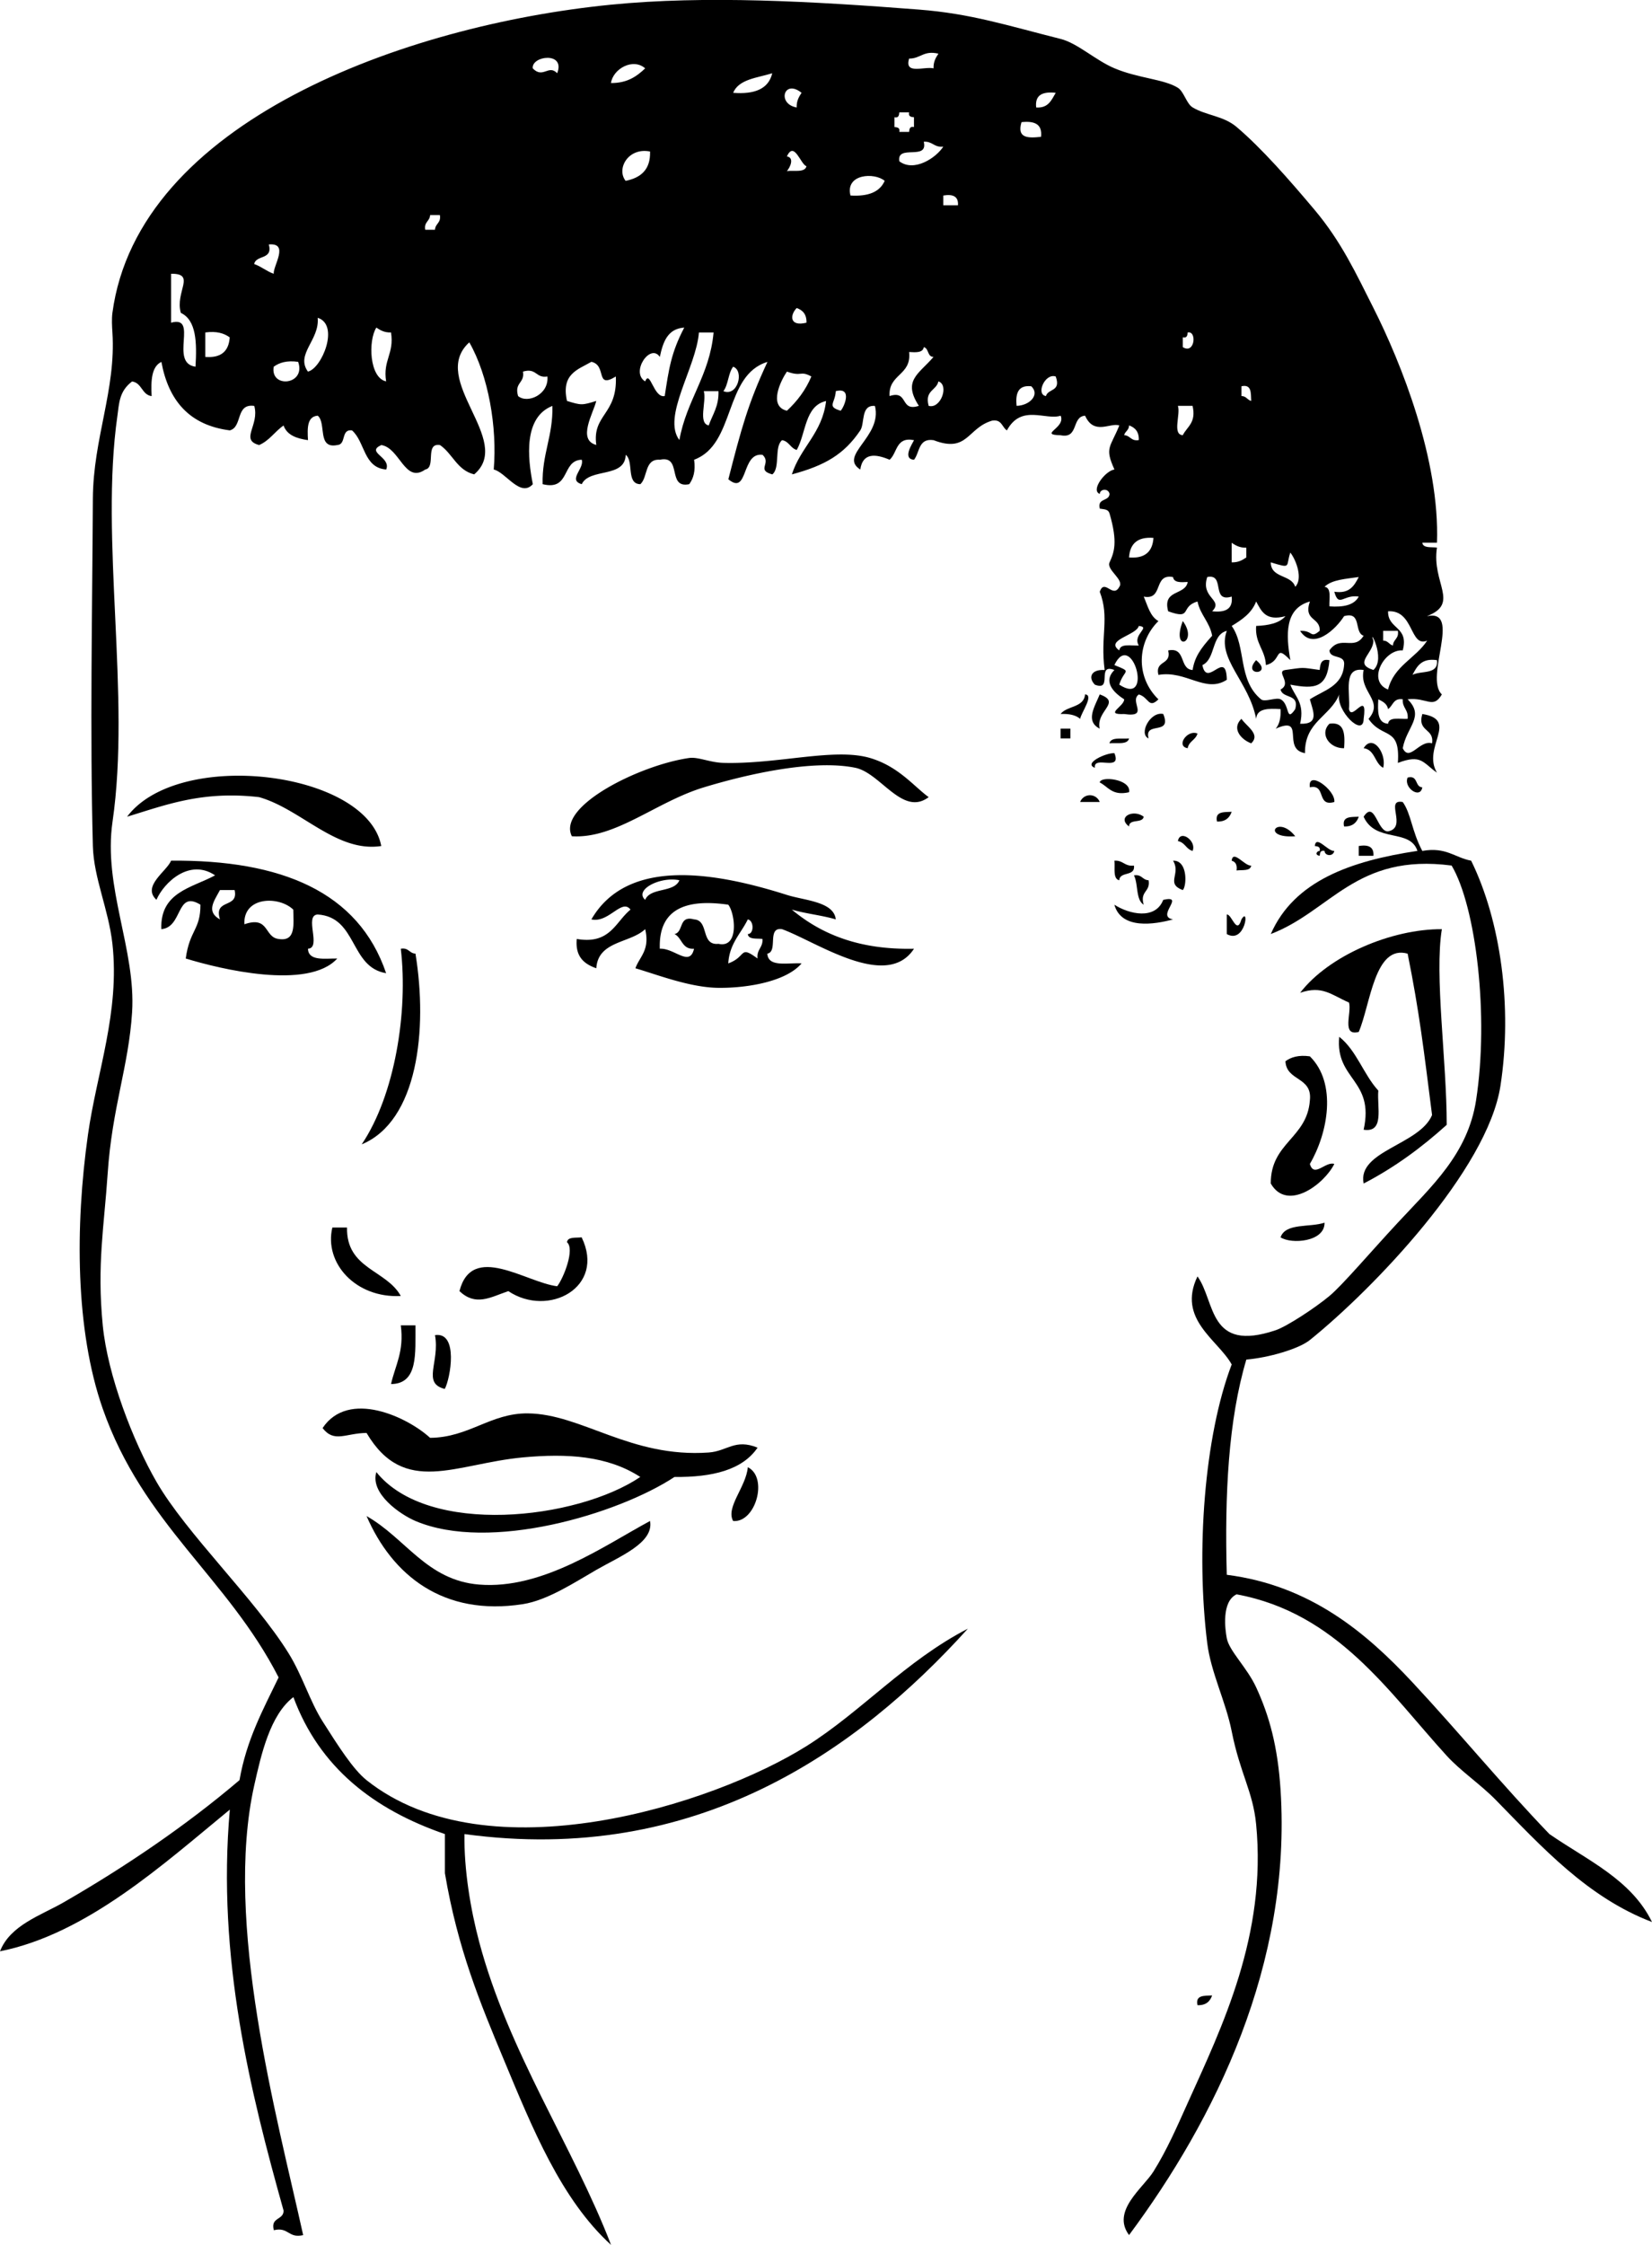 <svg xmlns="http://www.w3.org/2000/svg" viewBox="0 0 81.12 110.155"><g clip-rule="evenodd" fill-rule="evenodd"><path d="M58.08 30.474c.802 1.089-.595 1.583 0 0zM61.681 32.394c.886.728-.73.809 0 0zM54 34.075c1.106.394-.204.802 0 1.68-.718-.369-.248-1.067 0-1.68zM60.96 35.274c.275.388.942.761.48 1.2-.487-.175-.98-.722-.48-1.2zM65.28 35.514c.75-.109.768.513.72 1.2-.719.018-1.218-.706-.72-1.2zM52.08 35.754h.48v.479h-.48v-.479zM58.801 35.995c-.085.314-.423.377-.48.72-.598-.098-.015-.931.48-.72zM54.48 36.474c.074-.325.601-.199.96-.24-.074.326-.6.199-.96.24zM66.96 36.714c.449-.738 1.141.277.96.96-.422-.216-.397-.883-.96-.96zM45.601 39.115c-1.281.968-2.358-1.187-3.601-1.44-2.066-.423-5.315.314-7.439.96-2.358.716-4.328 2.533-6.48 2.4-.746-1.474 3.349-3.499 5.761-3.841.444-.062 1.017.223 1.68.24 2.689.072 5.449-.755 7.2-.24 1.4.413 2.154 1.395 2.879 1.921zM18.721 41.514c-2.204.335-3.926-1.813-6-2.399-2.801-.321-4.576.384-6.48.96 2.531-3.37 11.782-2.244 12.48 1.439zM54 38.394c.048-.337 1.57-.152 1.44.48-.83.19-1.013-.266-1.44-.48zM69.12 38.155c.532-.133.342.458.721.479-.098.598-.931.015-.721-.479zM54 39.354h-.96a.513.513 0 01.96 0zM56.16 40.075c-.054.346-.716.083-.72.479-.603-.451.192-.871.72-.479zM60.48 39.834c-.104.295-.308.493-.72.479-.112-.511.344-.456.72-.479zM66.721 40.075c-.105.295-.308.492-.721.479-.111-.512.344-.457.721-.479zM63.601 41.035c-1.722.121-.875-1.101 0 0zM57.841 41.274c.097-.598.93-.014.72.48-.316-.085-.378-.422-.72-.48zM66.721 41.514c.481-.081.751.049.72.48h-.72v-.48zM54.721 42.234c.43-.03.506.294.96.24.073.554-.693.267-.721.72-.325-.074-.198-.601-.239-.96zM57.601 42.234c.732-.03.674 1.25.479 1.44-.86-.316-.075-.788-.479-1.44zM30.96 44.634c-.427-.565-1.07.673-1.92.48 1.796-3.1 6.198-2.279 9.601-1.2.87.275 2.306.326 2.399 1.2-.679-.202-1.481-.279-2.159-.48 1.439 1.2 3.299 1.98 6 1.92-1.35 2.069-4.804-.355-6.48-.96-.756-.116-.18 1.101-.72 1.2.033.687 1.001.438 1.68.479-.744.88-2.625 1.214-4.08 1.2-1.399-.013-3.018-.65-4.08-.96.212-.588.72-.881.48-1.92-.74.7-2.314.566-2.4 1.92-.591-.208-1.041-.56-.96-1.439 1.641.282 1.891-.828 2.639-1.44zm.721-.479c.257-.624 1.423-.337 1.68-.961-.935-.2-2.236.466-1.68.961zm.719 2.399c.716-.043 1.469.923 1.68 0-.602.041-.582-.537-.96-.72.463-.098.189-.931.96-.72.756.044.308 1.292 1.2 1.199 1.034.23.812-1.517.48-1.92-2.152-.31-3.426.255-3.36 2.161zm3.361.72c.921-.336.519-.913 1.439-.239-.054-.454.271-.53.24-.96-.282-.038-.682.041-.72-.24.314-.004.306-.666 0-.72-.339.7-.9 1.179-.959 2.159zM55.681 42.955c.388-.067.413.227.72.239.099.579-.438.522-.24 1.2-.398-.242-.262-1.019-.48-1.439z"/><path d="M57.12 44.155c1.128-.253-.395.809.48.96-.9.245-2.536.514-2.88-.721.718.462 2.009.764 2.4-.239zM70.801 45.594c-.37 2.271.241 6.464.239 9.6-1.219 1.102-2.552 2.088-4.08 2.881-.324-1.608 2.748-1.891 3.36-3.36-.403-3.16-.617-5.029-1.2-7.92-1.626-.458-1.816 2.467-2.399 3.84-.867.228-.335-.945-.48-1.44-.881-.386-1.312-.851-2.399-.479 1.409-1.832 4.49-3.135 6.959-3.122zM19.681 46.554c.388-.067.413.227.72.24.609 3.726.114 8.219-2.64 9.36 1.632-2.419 2.283-6.518 1.92-9.6z"/><path d="M65.761 50.875c.852.668 1.192 1.847 1.92 2.64-.074.807.32 2.081-.721 1.92.547-2.468-1.403-2.437-1.199-4.56zM64.32 51.834c1.341 1.321.89 3.76 0 5.28.203.703.772-.144 1.2 0-.499 1.003-2.315 2.36-3.12.96-.01-2.011 1.787-2.214 1.92-4.08.131-1.172-1.152-.929-1.2-1.92.278-.201.644-.317 1.2-.24zM65.04 59.995c.021.946-1.634 1.07-2.159.72.241-.719 1.446-.474 2.159-.72zM16.32 60.234h.72c-.039 2.039 1.931 2.069 2.641 3.36-2.226.114-3.776-1.623-3.361-3.36zM27.841 60.955c.038-.281.438-.203.72-.24 1.191 2.456-1.634 3.953-3.601 2.64-.902.311-1.597.752-2.399 0 .617-2.404 3.268-.426 4.8-.239.32-.415.875-1.827.48-2.161zM19.681 65.035h.72c-.012 1.348.15 2.87-1.2 2.88.205-.915.65-1.591.48-2.88zM21.36 65.514c1.167-.176.758 2.128.48 2.641-1.133-.284-.235-1.311-.48-2.641zM37.2 71.035c-.743 1.096-2.221 1.458-4.08 1.439-2.775 1.824-9.077 3.705-12.72 2.16-.747-.317-2.242-1.348-1.92-2.4 2.544 3.166 9.841 2.343 12.96.24-1.61-1.044-3.59-1.16-5.76-.96-3.312.305-5.825 1.937-7.681-1.2-1.029.01-1.586.501-2.159-.239 1.272-1.908 4.169-.542 5.279.479 1.909-.015 2.972-1.218 4.8-1.2 2.645.026 5.045 2.191 8.881 1.92.917-.065 1.28-.69 2.4-.239zM36.721 71.995c1.015.505.383 2.737-.721 2.64-.375-.674.636-1.666.721-2.64z"/><path d="M18 74.394c1.924 1.086 2.947 3.148 5.521 3.36 3.12.257 6.158-1.917 8.399-3.12.2 1.076-1.492 1.738-2.64 2.4-1.047.604-2.393 1.491-3.6 1.68-3.926.613-6.421-1.424-7.68-4.32zM59.521 97.915c-.104.295-.308.493-.72.479-.113-.512.343-.457.72-.479z"/><path d="M70.08 30.234c1.732-.361-.159 3.007.721 3.841-.434.743-.735.128-1.681.239.858.848-.048 1.34-.239 2.4.336.699.826-.426 1.439-.24.116-.756-.736-.543-.479-1.439 1.835.296-.031 1.622.72 2.88-.702-.493-.76-.918-1.92-.48.127-1.819-.756-1.151-1.44-2.16.789-.908-.478-1.299-.24-2.399-1.04-.16-.646 1.113-.72 1.92.134.636.929-.999.72.479-.012.941-1.367-.415-1.199-1.199-.436 1.085-1.707 1.333-1.681 2.88-1.165-.195.062-1.864-1.439-1.2.187-.214.258-.542.24-.96-.596-.035-1.165-.045-1.2.479-.348-1.84-1.949-2.952-1.44-4.319-.769.19-.542 1.378-1.2 1.68.227 1.164 1.168-.833 1.2.72-1.046.684-1.995-.476-3.359-.239-.18-.739.658-.462.479-1.2.9-.181.523.916 1.2.96.097-.618.374-1.036.96-1.681-.123-.677-.581-1.019-.72-1.68-.882.249-.223.918-1.44.48-.295-1.095.842-.759.96-1.44-.341.021-.68.04-.72-.24-.989-.188-.451 1.149-1.44.96.194.446.311.97.721 1.2-1.042 1.024-1.136 2.736 0 3.84-.49.482-.471-.105-.961-.239-.493.332.551 1.142-.72.96-1.012.04.004-.369 0-.721-.426-.275-1.095-.828-.479-1.439-.913-.354-.048 1.072-.96.72-.345-.352-.185-.761.479-.72-.22-1.672.253-2.567-.24-3.84.236-.673.641.348.96-.24.259-.354-.647-.834-.479-1.2.225-.489.414-.984 0-2.4-.063-.217-.248-.199-.48-.239-.132-.532.459-.342.48-.721-.06-.302-.478-.242-.48 0-.465-.176.276-1.142.721-1.199-.49-1.082-.211-1.057.239-2.16-.434-.16-1.241.506-1.68-.48-.677.044-.299 1.141-1.2.96-1.124-.029.262-.349 0-.96-.736.243-1.931-.587-2.64.721-.244-.156-.248-.552-.72-.48-1.231.355-1.194 1.61-2.88.96-.753-.112-.677.604-.96.96-.598-.036-.07-.812 0-.96-.902-.182-.812.628-1.2.96-.689-.293-1.322-.351-1.44.48-1.093-.694 1.098-1.611.72-3.12-.711-.064-.487.855-.72 1.2-.797 1.181-1.741 1.725-3.359 2.159.424-1.335 1.494-2.025 1.68-3.6-1.049.231-.981 1.579-1.44 2.4-.314-.085-.377-.423-.72-.48-.399.32-.08 1.359-.48 1.68-.808-.217-.027-.536-.479-.96-1.067-.141-.682 2.023-1.68 1.2.626-2.439.955-3.693 1.92-5.76-2.149.65-1.554 4.046-3.601 4.8.077.557-.038.922-.239 1.2-1.114.234-.326-1.435-1.44-1.2-.771-.051-.584.856-.96 1.2-.715-.005-.308-1.132-.72-1.44-.038 1.163-1.772.628-2.16 1.44-.703-.203.144-.772 0-1.2-1.009.031-.54 1.54-1.92 1.2-.038-1.478.518-2.362.479-3.84-1.421.557-1.217 2.553-.96 3.84-.613.675-1.324-.582-1.92-.72.175-2.077-.26-4.597-1.2-6.24-2.019 1.833 2.212 4.814.24 6.479-.839-.201-1.06-1.02-1.68-1.439-.756-.116-.18 1.1-.72 1.2-1.009.711-1.244-1.057-2.16-1.2-.794.359.498.587.239 1.2-1.117-.082-1.036-1.363-1.68-1.92-.554-.074-.267.693-.72.72-1.006.205-.525-1.074-.96-1.44-.524.035-.516.604-.48 1.2-.56-.08-1.034-.246-1.2-.72-.425.294-.695.744-1.199.96-.964-.253.031-.976-.24-1.92-.932-.132-.563 1.036-1.2 1.2-1.988-.252-3.013-1.468-3.36-3.36-.488.231-.518.922-.479 1.68-.489-.07-.471-.649-.96-.72-.639.482-.635 1.08-.72 1.68-.869 6.078.662 13.723-.24 19.92-.47 3.226 1.156 6.284.96 9.36-.17 2.666-.983 4.665-1.2 7.92-.171 2.565-.533 4.464-.24 7.44.243 2.468 1.492 5.694 2.641 7.68 1.468 2.54 4.821 5.731 6.479 8.4.685 1.101 1.049 2.368 1.681 3.359.756 1.188 1.49 2.349 2.159 2.88 5.941 4.722 16.998 1.21 21.601-1.68 2.688-1.688 4.852-4.174 7.92-5.76-5.401 5.979-13.346 11.636-24.72 10.08-.027 1.752.302 3.705.72 5.279 1.444 5.439 4.601 10.011 6.479 14.881-2.451-2.229-3.859-5.713-5.279-9.12-1.142-2.74-2.251-5.397-2.88-9.12v-1.92c-3.511-1.21-6.164-3.277-7.44-6.721-1.141.87-1.579 2.802-1.92 4.32-1.513 6.744 1.129 16.328 2.4 22.08-.734.174-.706-.414-1.44-.24-.175-.654.477-.482.479-.96-1.617-5.775-3.287-12.394-2.64-19.68C8.031 91.466 4.27 94.893 0 95.75c.497-1.286 2.023-1.769 3.12-2.4 2.988-1.72 5.991-3.746 8.641-6 .342-1.978 1.164-3.476 1.92-5.04-2.513-4.912-6.655-7.511-8.641-13.199-1.337-3.834-1.359-8.915-.72-13.44.428-3.029 1.571-6.014 1.2-9.36-.188-1.686-.919-3.23-.96-4.8-.146-5.575-.029-11.486 0-17.04.016-2.97 1.141-5.338.96-8.16-.02-.298-.04-.663 0-.96C6.778 5.994 19.84 1.237 30 .23c4.652-.46 9.863-.167 15.12.24 2.565.199 4.317.776 6.96 1.44.831.208 1.712 1.047 2.641 1.439 1.172.497 2.447.533 3.12.96.295.188.421.78.72.96.665.401 1.51.41 2.16.96 1.226 1.039 2.595 2.599 3.84 4.08 1.311 1.561 2.027 3.113 2.88 4.801 1.361 2.692 3.267 7.462 3.12 11.52h-.72c.038.281.438.202.72.24-.272 1.743 1.138 2.731-.481 3.36zm-1.199 4.08c-.473-.071-.477.324-.721.48-.051-.27-.267-.374-.479-.48-.035.596-.045 1.165.479 1.2.045-.355.58-.22.96-.24.054-.453-.27-.529-.239-.96zm-4.08-3.359c.041-.682-.812-.469-.48-1.44-1.24.347-1.177 1.628-.96 2.88-.815-.84-.367.041-1.2.24-.036-.764-.544-1.056-.479-1.92.614-.025 1.144-.136 1.439-.48-.98.262-1.184-.256-1.439-.72-.222.578-.703.897-1.2 1.2.726 1.028.285 2.644 1.439 3.6.188.155.738-.111.961 0 .468.236.246 1.18.72.48.21-.771-.622-.498-.72-.96.587-.319-.265-.894.239-.96.958-.132.723-.132 1.681 0 .027-.293.071-.568.479-.48-.113 1.337-.688 1.437-1.92 1.2.212.588.72.881.48 1.92.964.035.635-.615.479-1.2.678-.442 1.605-.635 1.68-1.68.074-.554-.693-.267-.72-.72.548-.783 1.213.043 1.68-.721-.489-.15-.067-1.212-.96-.96-.401.641-1.529 1.71-2.159.721.654-.023.482.399.96 0zm-9.841.96c.045-.355.58-.221.96-.24-.329-.547.619-.902 0-.96-.114.463-1.689.684-.96 1.2zM36 17.995c-.244.315-.235.885-.479 1.199.712.286 1.031-1.011.479-1.199zm8.641-15.12c-.247.807.746.373 1.2.479-.011-.33.112-.526.239-.72-.733-.173-.874.245-1.439.241zm-18.481.479c.5.526.776-.21 1.2.24.423-1.074-1.27-.863-1.2-.24zm3.84.721c.807.006 1.27-.331 1.681-.721-.598-.527-1.577.02-1.681.721zm6 .479c1.043.083 1.739-.182 1.92-.96-.73.231-1.637.283-1.92.96zm3.12.72c-.01-.33.113-.526.24-.72-.868-.699-1.221.548-.24.72zm11.761 0c.601.041.751-.368.96-.72-.628-.067-1.033.088-.96.72zm-6.961.48v.479c.146.014.284.036.24.24h.48c.014-.146.036-.284.24-.24v-.479c-.146-.014-.284-.036-.24-.24h-.48c-.014.147-.036.284-.24.24zm7.2.96c.072-.633-.332-.788-.96-.72-.241.801.333.788.96.72zm-6.96 1.201c.72.544 1.797-.158 2.16-.721-.454.055-.529-.271-.96-.239.234.953-1.34.098-1.2.96zm-13.439.96c.73-.149 1.227-.533 1.199-1.44-1.075-.214-1.666.853-1.199 1.44zm7.92-.481c.359-.041.885.086.96-.239-.282-.072-.603-1.271-.96-.48.373.062.166.526 0 .719zm3.12 1.2c.854.054 1.438-.162 1.68-.72-.495-.423-1.945-.347-1.68.72zm4.559.481h.72c.031-.432-.238-.562-.72-.48v.48zm-25.439 1.199h.479c.013-.307.308-.332.24-.72h-.48c-.013.307-.308.333-.239.72zm-8.401 1.681c.355.125.604.354.96.479-.029-.399.777-1.527-.24-1.439.211.77-.622.497-.72.96zM8.4 15.834c1.379-.378-.115 1.98 1.2 2.16.072-1.193.042-2.283-.72-2.641-.298-1.033.768-1.937-.48-1.92v2.401zm31.201 0c.013-.413-.185-.615-.48-.72-.344.351-.353.929.48.72zm-24.481 2.4c.674-.143 1.573-2.293.48-2.64.102 1.093-1.102 1.783-.48 2.64zm3.84.48c-.168-1.048.408-1.352.24-2.4-.33.011-.526-.112-.72-.239-.411.645-.342 2.471.48 2.639zm13.44-1.2c-.469-.702-1.454.761-.72 1.2.242-.604.415.837.96.72.2-1.288.306-2.122.96-3.359-.825.054-1.045.714-1.2 1.439zm-22.32 0c.783.062 1.155-.285 1.2-.96-.278-.201-.644-.316-1.2-.24v1.2zm23.28 4.08c.35-1.971 1.485-3.154 1.68-5.28h-.72c-.131 1.713-1.826 4.138-.96 5.28zm24.72-5.04v.48c.591.373.706-.815.24-.721-.013.147-.036.285-.24.241zm-13.439.72c.126 1.166-1.021 1.06-.96 2.16.949-.31.49.79 1.439.48-.81-1.241-.012-1.552.721-2.4-.317-.003-.22-.421-.48-.479-.041.279-.381.259-.72.239zm-31.201.721c-.182 1.083 1.604.898 1.2-.24-.556-.077-.921.037-1.2.24zm14.401 1.679c.702.216.737.216 1.439 0-.144.598-.948 1.911 0 2.16-.207-1.504 1.041-1.479.96-3.36-1.031.635-.421-.551-1.2-.72-.657.383-1.495.585-1.199 1.92zm-2.401-.24c.462.392 1.522-.073 1.44-.96-.579.099-.522-.438-1.2-.24.098.579-.438.522-.24 1.2zm13.201.721c.497-.463.916-1.004 1.2-1.681-.566-.309-.447.031-1.2-.24-.287.418-.936 1.697 0 1.921zm12.719-.721c.104-.377.755-.205.48-.96-.531-.178-.988.885-.48.96zm-5.759.481c.596.168 1.017-1.026.479-1.2-.101.457-.685.434-.479 1.2zm4.319 0c.646-.017 1.154-.549.721-.96-.633-.073-.788.332-.721.96zm11.04-.481c.241-.001.286.194.48.24-.022-.377.032-.832-.48-.72v.48zm-26.159 1.441c.187-.533.504-.937.479-1.681h-.72c.143.498-.296 1.577.241 1.681zm6.479-.72c.17-.178.599-1.175-.24-.961-.029.601-.458.752.24.961zm16.8 1.199c.214-.427.67-.609.48-1.439h-.72c.139.421-.289 1.41.24 1.439zm-2.88 0c.307.014.333.308.72.24.014-.413-.185-.615-.479-.72 0 .241-.195.286-.241.48zm.24 6c.782.062 1.155-.284 1.2-.96-.783-.062-1.155.285-1.2.96zm5.04.24c.33.011.527-.113.72-.24v-.479c-.33.01-.526-.113-.72-.24v.959zm1.92 0c.007.793 1.013.587 1.2 1.2.382-.378.067-1.285-.24-1.68-.236.693.083.796-.96.48zm-2.879 2.401c.628.067 1.032-.088.96-.721-1.034.314-.297-1.143-1.2-.96-.343 1.045.82 1.103.24 1.681zm5.519-1.201c.355.045.221.58.24.96.689.05 1.22-.061 1.44-.48-.754-.121-.98.566-1.2-.239.754.113.98-.3 1.2-.721-.626.094-1.317.123-1.68.48zm2.88 2.161v.479c.241-.001.286.194.48.24.014-.307.308-.332.24-.72l-.72.001zm.961.96c-.907-.072-1.776 1.508-.721 1.92.281-1.159 1.352-1.529 1.92-2.4-.862.359-.641-1.521-1.92-1.439-.018.897 1.035.723.721 1.919zm-1.441.96c.641-.566-.269-2.152 0-1.44.001.651-1.008 1.123 0 1.44zm-12.719-.241c.923.376.476.189.239.96 1.719 1.127.619-2.757-.239-.96zm14.639.481c.418-.223 1.288.008 1.2-.721-.753-.113-.98.3-1.2.721z"/><path d="M53.28 34.075c.458.024-.191.894-.24 1.199-.213-.187-.542-.258-.96-.239.308-.413 1.143-.298 1.2-.96zM57.12 35.035c.449 1.089-.953.326-.72 1.199-.502-.212.078-1.34.72-1.199zM54.721 36.955c.384.944-1.037.083-.96.72-.576-.214.521-.731.96-.72zM64.32 38.634c-.129-.898 1.279.141 1.2.72-.895.256-.379-.899-1.2-.72zM66.96 40.075c.55-.84.667.75 1.2.72.973-.191-.194-1.609.721-1.44.416.586.44 1.426.96 2.4 1.169-.209 1.592.328 2.399.479 1.449 2.949 2.035 7.156 1.44 11.04-.634 4.137-6.266 9.99-9.36 12.48-.548.441-2.031.867-3.12.96-.881 2.959-1.068 6.611-.96 10.56 4.105.523 6.848 2.844 9.12 5.28 2.287 2.452 4.398 5.027 6.72 7.44 1.842 1.278 4.02 2.221 5.04 4.319-3.169-1.213-5.384-3.657-7.68-6-.743-.758-1.709-1.402-2.4-2.159-2.835-3.105-5.382-7.012-10.319-7.921-.748.353-.563 1.73-.48 2.16.12.62.993 1.434 1.44 2.4.646 1.396 1.062 2.9 1.2 5.04.55 8.551-3.226 16.172-7.44 21.84-.884-1.184.696-2.313 1.2-3.12.666-1.066 1.146-2.176 1.68-3.36 1.682-3.729 3.89-8.244 3.36-13.68-.157-1.611-.787-2.481-1.2-4.56-.291-1.463-1.022-2.889-1.2-4.32-.558-4.484-.15-10.141 1.2-13.68-.668-1.21-2.692-2.216-1.68-4.32.891 1.228.514 3.761 3.84 2.64.559-.188 1.96-1.112 2.64-1.68.635-.528 1.994-2.13 3.36-3.6 1.662-1.789 3.431-3.366 3.84-6 .644-4.146-.004-9.507-1.2-11.521-4.696-.616-5.927 2.233-8.88 3.36 1.146-2.614 3.933-3.587 7.2-4.08-.366-1.118-2.051-.373-2.641-1.674z"/><path d="M64.561 41.514c.066-.567.641.275.96.24-.06.302-.478.242-.48 0-.204-.044-.226.094-.239.24-.272-.046-.134-.241 0-.24.043-.204-.095-.226-.241-.24zM60.48 42.234c.066-.566.641.275.96.24-.039.281-.438.203-.72.24.04-.279-.052-.426-.24-.48zM60.96 45.115c.407-.687.191 1.226-.72.72v-.96c.246-.029.486 1.035.72.24zM18.96 47.754c-1.789-.291-1.408-2.751-3.359-2.88-.688.032.207 1.647-.48 1.68.027.613.804.477 1.44.48-1.426 1.57-5.771.513-7.44 0 .191-1.408.725-1.4.721-2.641-1.202-.74-.858 1.118-1.921 1.2-.064-1.824 1.498-2.022 2.641-2.64-1.26-.851-2.516.358-2.88 1.2-.728-.667.508-1.398.72-1.921 5.404-.043 9.2 1.521 10.558 5.522zm-8.159-2.639c-.328-1.048.929-.511.72-1.44h-.72c-.29.542-.695 1.055 0 1.44zm1.199.239c1.229-.428.964.637 1.681.721.859.14.729-.711.72-1.44-.699-.68-2.466-.655-2.401.719z"/></g></svg>